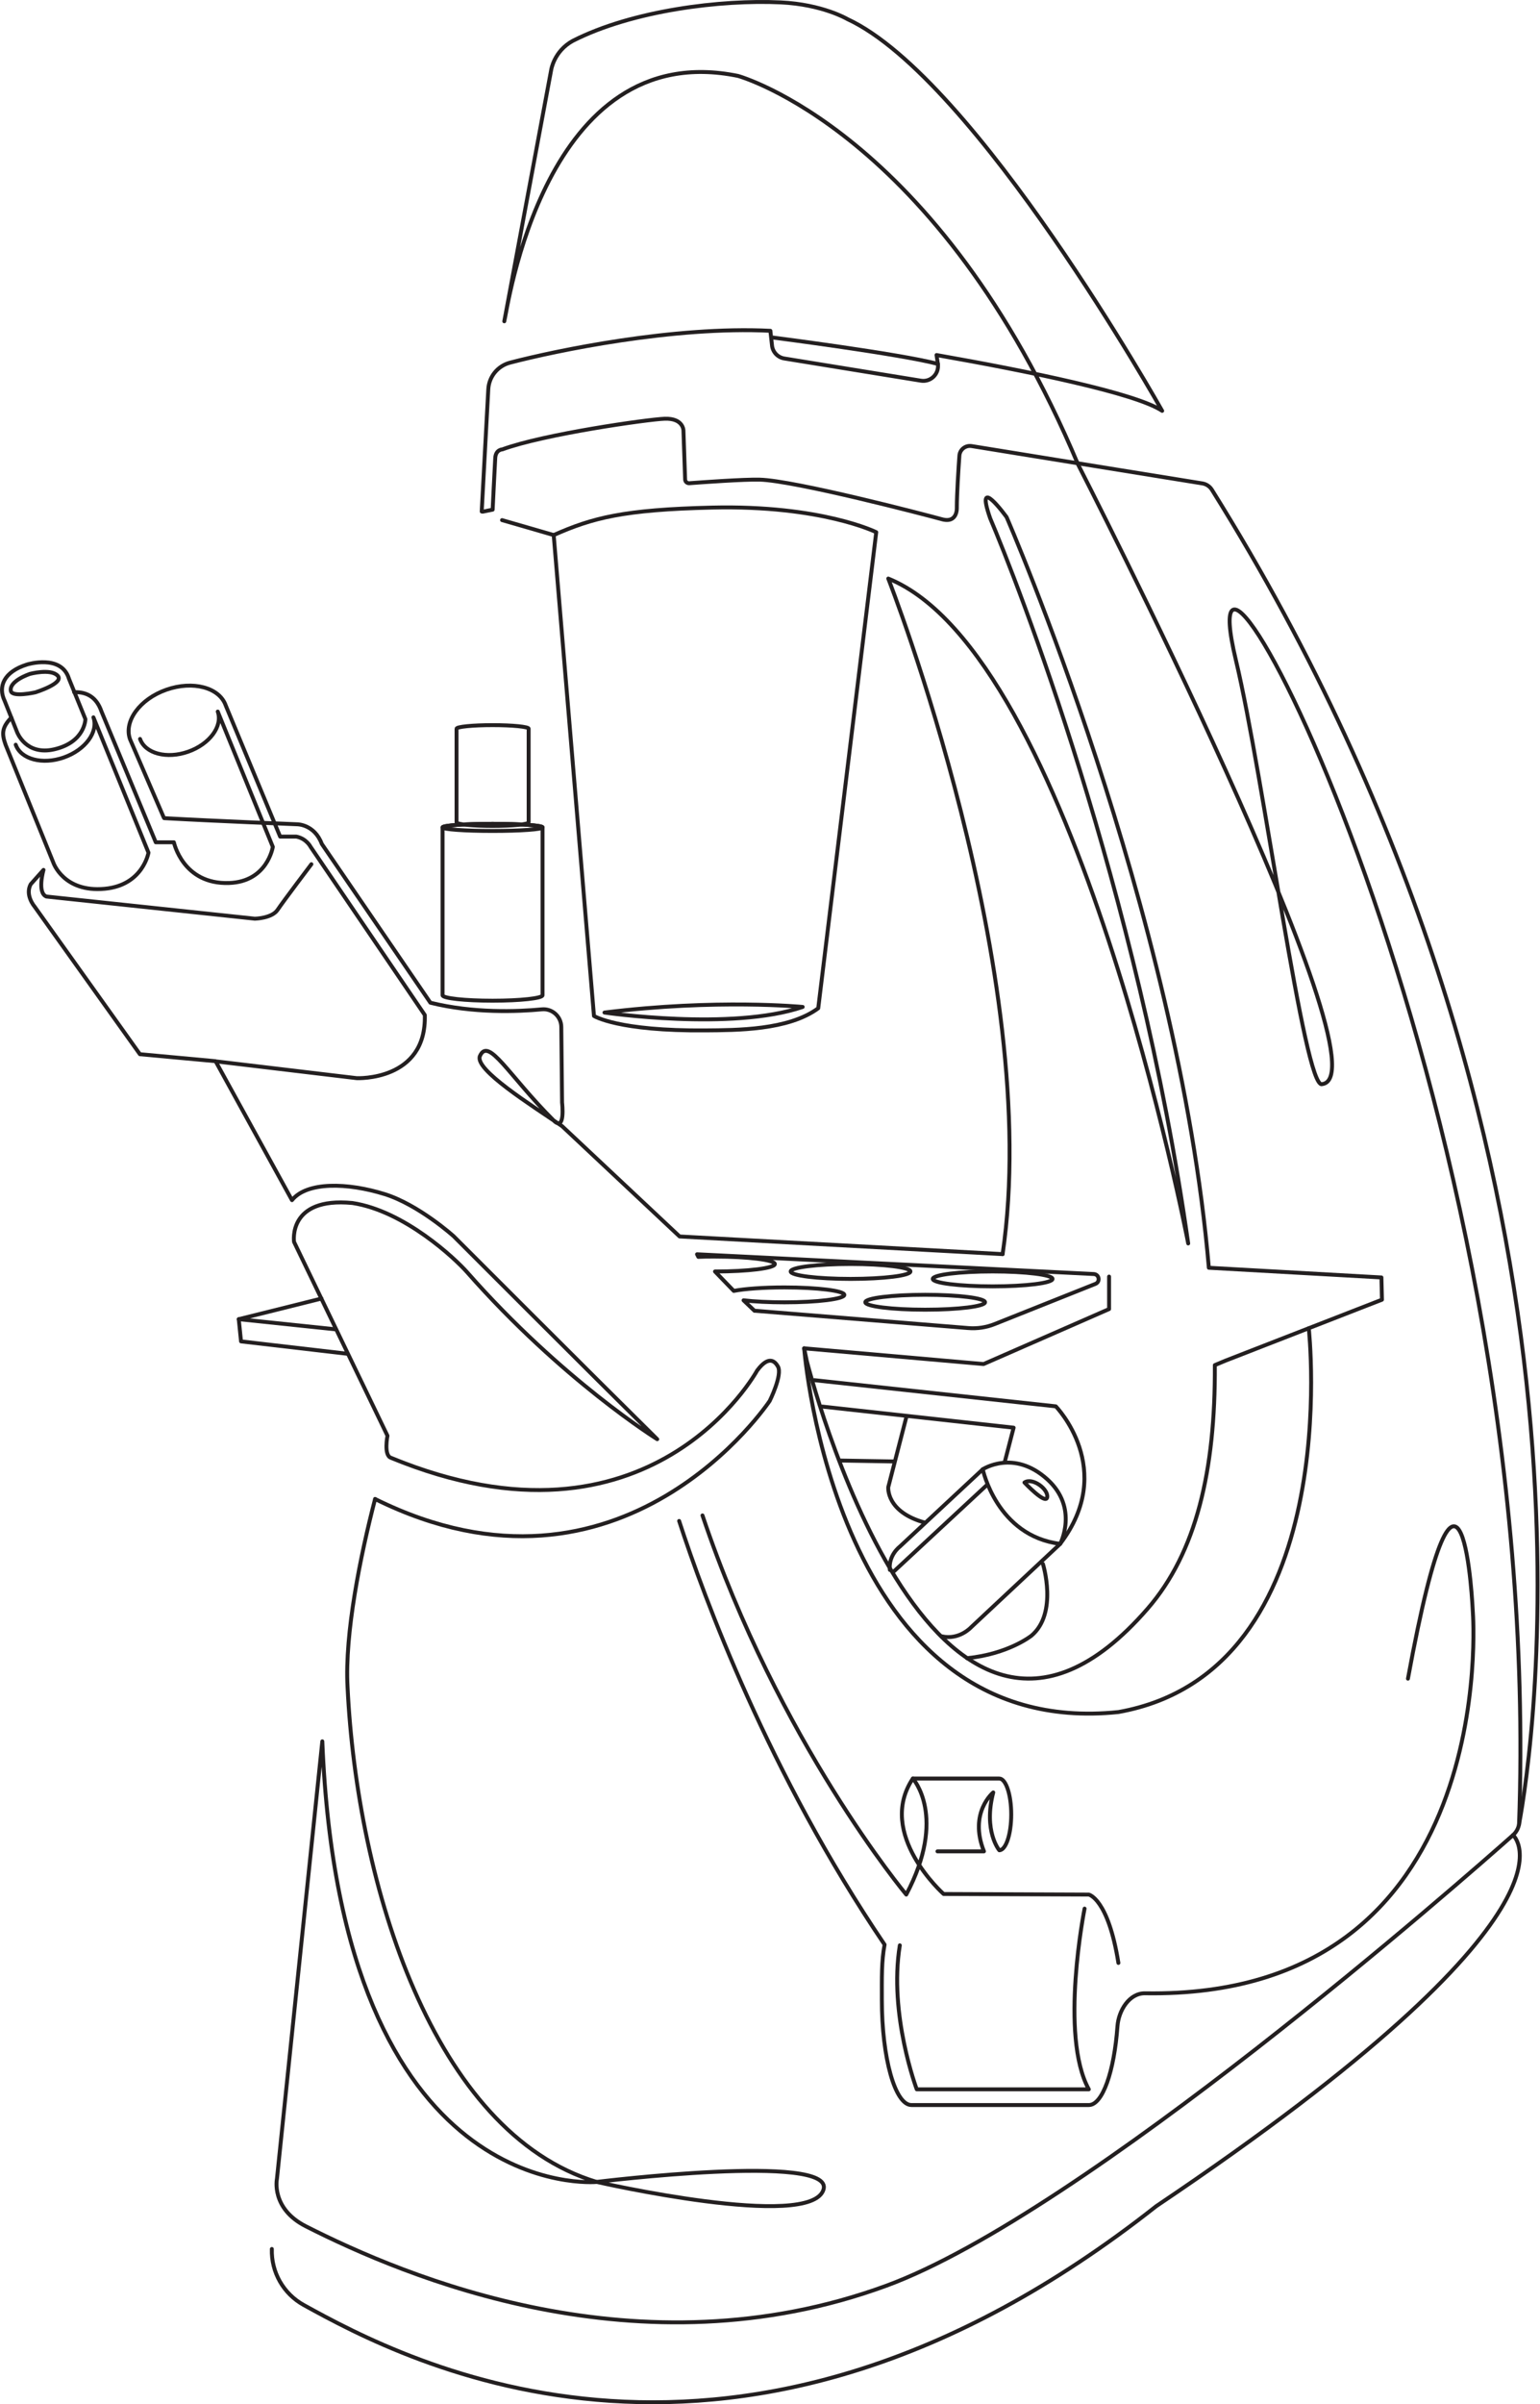 <svg width="393" height="613" viewBox="0 0 393 613" fill="none" xmlns="http://www.w3.org/2000/svg">
<g clip-path="url(#clip0_2916_7286)">
<path d="M122.929 130.41L124.609 99.26C124.779 96.02 127.029 93.28 130.169 92.46C141.769 89.43 171.899 83.11 196.599 84.34L196.999 87.94C197.119 89.69 198.429 91.12 200.149 91.4L235.009 97.06C237.529 97.47 239.709 95.31 239.339 92.79L238.999 90.52C262.339 94.63 289.789 100.23 296.579 104.75C296.579 104.75 249.039 20.04 216.239 4.86C216.239 4.86 209.909 1.11 199.229 0.61C184.019 -0.11 161.469 2.64 146.179 10.41C141.329 13.07 140.649 17.88 140.649 17.88L128.689 81.92C129.419 79.56 138.679 9.19 188.339 19.36C188.339 19.36 239.329 33.35 275.139 118.47C275.139 118.47 355.039 274.27 337.399 276.41C332.919 278.06 322.449 197.75 315.399 168.34C300.509 106.14 394.429 278.18 387.649 465.18" stroke="#231F20" stroke-linecap="round" stroke-linejoin="round"/>
<path d="M223.609 135.69C223.609 135.69 209.659 128.76 181.739 129.41C159.079 129.94 151.179 132.04 141.299 136.42L151.579 259.03C151.579 259.03 157.709 262.92 180.099 262.71C187.789 262.64 201.199 262.71 208.809 257.06L223.609 135.7V135.69Z" stroke="#231F20" stroke-linecap="round" stroke-linejoin="round"/>
<path d="M128.121 132.61L141.301 136.42" stroke="#231F20" stroke-linecap="round" stroke-linejoin="round"/>
<path d="M85.699 338.93L60.929 336.34L82.039 331.08" stroke="#231F20" stroke-linecap="round" stroke-linejoin="round"/>
<path d="M207.831 351.89L269.431 358.56C269.431 358.56 285.101 374.6 270.541 393.62" stroke="#231F20" stroke-linecap="round" stroke-linejoin="round"/>
<path d="M255.862 319.75C266.392 248.49 226.682 147.51 226.682 147.51C274.312 166.79 303.222 317.03 303.222 317.03C290.422 226.71 259.302 147.67 252.682 132.13C248.592 120.38 256.882 131.85 256.882 131.85C256.882 131.85 300.702 232.29 308.492 323.23L352.532 325.7L352.672 331.37L312.722 346.92L310.022 348.05C310.172 374.89 305.302 395.85 292.852 410.16C237.612 473.68 205.882 346.97 205.882 346.97L205.212 343.77L251.002 347.78L283.032 333.76V325.48" stroke="#231F20" stroke-linecap="round" stroke-linejoin="round"/>
<path d="M88.691 345.16L61.511 342L60.931 336.34" stroke="#231F20" stroke-linecap="round" stroke-linejoin="round"/>
<path d="M256.402 372.76L258.672 364L209.832 358.62" stroke="#231F20" stroke-linecap="round" stroke-linejoin="round"/>
<path d="M231.312 361.22L226.682 379.16C226.682 379.16 226.042 385.5 236.102 388.23" stroke="#231F20" stroke-linecap="round" stroke-linejoin="round"/>
<path d="M240.289 417.19C244.819 418.24 247.869 414.84 247.869 414.84L270.55 393.63C270.55 393.63 275.359 384.48 267.269 377.17C258.679 369.41 250.8 374.61 250.8 374.61L229.59 394.36C229.59 394.36 226.69 396.52 227.09 400.27" stroke="#231F20" stroke-linecap="round" stroke-linejoin="round"/>
<path d="M266.149 398.74C266.149 398.74 270.049 411.28 263.219 417.03C263.219 417.03 257.379 421.71 246.769 422.77" stroke="#231F20" stroke-linecap="round" stroke-linejoin="round"/>
<path d="M228.01 372.61L214.34 372.38" stroke="#231F20" stroke-linecap="round" stroke-linejoin="round"/>
<path d="M173.311 387.78C179.661 407.32 196.131 452.09 225.741 495.8C224.931 500.08 225.041 504.31 225.041 509.87C225.041 524.69 228.421 536.7 232.591 536.7H277.861C281.371 536.7 284.331 528.16 285.171 516.61C285.461 512.6 288.191 508.14 292.221 508.21C383.421 509.66 375.861 411.03 375.861 411.03C375.861 411.03 373.281 351.9 359.301 427.99" stroke="#231F20" stroke-linecap="round" stroke-linejoin="round"/>
<path d="M261.432 377.98C261.432 377.98 266.902 383.79 267.242 381.74C267.582 379.69 263.482 376.61 261.432 377.98Z" stroke="#231F20" stroke-linecap="round" stroke-linejoin="round"/>
<path d="M270.541 393.62C254.381 391.62 250.791 374.6 250.791 374.6" stroke="#231F20" stroke-linecap="round" stroke-linejoin="round"/>
<path d="M232.961 453.46H255.011C256.691 453.46 258.061 457.55 258.061 462.6C258.061 467.65 256.701 471.74 255.011 471.74C255.011 471.74 250.901 466.88 253.471 457C253.471 457 247.151 462.14 251.101 472.02H239.241" stroke="#231F20" stroke-linecap="round" stroke-linejoin="round"/>
<path d="M79.461 220.34C79.461 220.34 72.301 229.79 70.841 231.97C69.391 234.15 65.031 234.23 65.031 234.23L11.831 228.58C9.411 227.61 11.101 221.79 11.101 221.79L7.831 225.45C6.341 228.22 8.771 231.07 8.771 231.07L35.701 268.78L55.011 270.56L74.511 305.99C78.321 301.24 88.671 301.5 98.181 304.46C106.871 307.17 115.761 315.18 115.761 315.18C115.761 315.18 151.291 350.73 167.721 366.94C167.721 366.94 143.451 351.89 119.191 324.35C116.201 320.96 103.241 308.73 89.931 306.72C73.321 305.12 75.041 316.64 75.041 316.64L98.881 366.06C98.881 366.06 97.911 370.92 99.691 371.65C166.131 399.06 193.211 349.44 193.211 349.44C196.391 345.17 197.941 347.42 198.511 348.38C199.761 350.48 196.421 357.18 196.421 357.18C196.421 357.18 158.991 413.53 95.731 382.19" stroke="#231F20" stroke-linecap="round" stroke-linejoin="round"/>
<path d="M285.41 500.47C282.79 484.03 277.85 483.04 277.85 483.04L240.8 482.89C240.8 482.89 223.56 467.59 232.95 453.46C232.95 453.46 241.83 463.11 231.27 483.04C231.27 483.04 198.63 444 179.27 386.37" stroke="#231F20" stroke-linecap="round" stroke-linejoin="round"/>
<path d="M95.721 382.181C91.951 396.671 87.951 416.521 88.691 430.101C91.111 480.581 110.521 543.771 152.271 556.311C152.271 556.311 87.041 562.491 82.251 443.971L70.671 555.531C70.671 555.531 69.091 563.081 78.061 567.621C103.231 580.371 163.101 605.891 226.171 582.771C276.571 564.291 374.141 478.501 386.111 467.881C386.911 467.171 387.441 466.231 387.641 465.181C390.881 447.891 415.531 294.761 309.271 124.871C308.731 124.011 307.841 123.411 306.831 123.251C298.511 121.911 259.721 115.651 247.951 113.731C246.391 113.481 244.941 114.611 244.831 116.191C244.571 119.851 244.181 126.021 244.181 129.351C244.181 129.351 244.471 133.531 240.331 132.381C236.411 131.291 202.781 122.511 193.851 122.291C189.821 122.191 179.241 122.951 175.901 123.201C175.341 123.241 174.861 122.811 174.841 122.251L174.411 109.761C174.411 109.761 174.411 106.591 169.611 106.761C165.401 106.911 138.771 110.681 128.181 114.581C128.181 114.581 126.511 114.601 126.381 116.791C126.261 118.651 125.721 129.941 125.721 129.941L123.211 130.451" stroke="#231F20" stroke-linecap="round" stroke-linejoin="round"/>
<path d="M138.461 210.95C138.461 210.45 132.751 210.04 125.701 210.04C118.651 210.04 112.941 210.45 112.941 210.95V253.75C112.941 254.52 118.651 255.14 125.701 255.14C132.751 255.14 138.451 254.52 138.451 253.75V210.95H138.461Z" stroke="#231F20" stroke-linecap="round" stroke-linejoin="round"/>
<path d="M125.711 211.86C118.664 211.86 112.951 211.453 112.951 210.95C112.951 210.447 118.664 210.04 125.711 210.04C132.758 210.04 138.471 210.447 138.471 210.95C138.471 211.453 132.758 211.86 125.711 211.86Z" stroke="#231F20" stroke-linecap="round" stroke-linejoin="round"/>
<path d="M134.91 185.79C134.91 185.29 130.79 184.88 125.71 184.88C120.63 184.88 116.51 185.29 116.51 185.79V209.67C116.51 210.17 120.63 210.58 125.71 210.58C130.79 210.58 134.91 210.17 134.91 209.67V185.79Z" stroke="#231F20" stroke-linecap="round" stroke-linejoin="round"/>
<path d="M276.779 486.62C276.779 486.62 270.299 519.01 277.859 532.69H233.949C233.949 532.69 226.749 513.62 229.629 495.98" stroke="#231F20" stroke-linecap="round" stroke-linejoin="round"/>
<path d="M18.921 176.48C22.471 176.36 24.731 178.07 25.861 181.3L26.091 181.86L39.751 214.75H44.371C44.371 214.75 46.651 225.55 58.471 225.13C68.271 224.79 69.621 215.92 69.621 215.92L55.571 181.42C56.881 185.14 53.511 189.72 48.031 191.65C42.551 193.58 37.051 192.12 35.741 188.4" stroke="#231F20" stroke-linecap="round" stroke-linejoin="round"/>
<path d="M4.011 189.87C5.321 193.59 10.821 195.05 16.301 193.12C21.781 191.19 25.151 186.61 23.841 182.89L37.891 217.39C37.891 217.39 36.501 225.68 26.741 226.6C16.221 227.59 13.621 219.96 13.621 219.96L1.431 189.9C0.461 187.15 0.391 185.54 2.881 182.97" stroke="#231F20" stroke-linecap="round" stroke-linejoin="round"/>
<path d="M17.561 172.96L21.791 183.35C21.791 183.35 21.751 189.2 13.881 191.04C6.581 192.74 4.361 186.66 4.361 186.66L1.181 178.68C-0.559 175.06 0.961 171.26 6.941 169.41C6.941 169.41 15.591 166.73 17.571 172.96H17.561Z" stroke="#231F20" stroke-linecap="round" stroke-linejoin="round"/>
<path d="M204.84 256.73C204.84 256.73 182.88 254.6 154.26 258.16C154.26 258.16 186.71 262.91 204.84 256.73Z" stroke="#231F20" stroke-linecap="round" stroke-linejoin="round"/>
<path d="M152.281 556.3C152.281 556.3 206.911 568.78 210.151 558.26C213.061 548.81 152.281 556.3 152.281 556.3Z" stroke="#231F20" stroke-linecap="round" stroke-linejoin="round"/>
<path d="M197.382 86.08C197.382 86.08 229.712 90.24 239.352 92.79" stroke="#231F20" stroke-linecap="round" stroke-linejoin="round"/>
<path d="M251.74 378.72L228.22 400.55" stroke="#231F20" stroke-linecap="round" stroke-linejoin="round"/>
<path d="M7.579 171.83C7.579 171.83 12.929 170.38 14.719 172.28C16.509 174.18 9.029 176.52 9.029 176.52C9.029 176.52 3.139 177.85 2.779 176.19C2.219 173.62 7.579 171.84 7.579 171.84V171.83Z" stroke="#231F20" stroke-linecap="round" stroke-linejoin="round"/>
<path d="M253.322 327.97C244.883 327.97 238.042 327.119 238.042 326.07C238.042 325.021 244.883 324.17 253.322 324.17C261.76 324.17 268.602 325.021 268.602 326.07C268.602 327.119 261.76 327.97 253.322 327.97Z" stroke="#231F20" stroke-linecap="round" stroke-linejoin="round"/>
<path d="M236.101 333.92C227.662 333.92 220.821 333.069 220.821 332.02C220.821 330.971 227.662 330.12 236.101 330.12C244.54 330.12 251.381 330.971 251.381 332.02C251.381 333.069 244.54 333.92 236.101 333.92Z" stroke="#231F20" stroke-linecap="round" stroke-linejoin="round"/>
<path d="M217.06 326.07C208.621 326.07 201.78 325.219 201.78 324.17C201.78 323.12 208.621 322.27 217.06 322.27C225.499 322.27 232.34 323.12 232.34 324.17C232.34 325.219 225.499 326.07 217.06 326.07Z" stroke="#231F20" stroke-linecap="round" stroke-linejoin="round"/>
<path d="M192.552 334.18L247.092 338.6C249.382 338.79 251.692 338.44 253.822 337.59L279.542 327.34C280.842 326.82 280.522 324.9 279.122 324.83L177.882 319.79L178.212 320.45C179.942 320.37 180.492 320.38 182.462 320.38C190.902 320.38 197.742 321.23 197.742 322.28C197.742 323.33 190.902 324.18 182.462 324.18L187.252 329.13C189.962 328.6 194.742 328.24 200.192 328.24C208.632 328.24 215.472 329.09 215.472 330.14C215.472 331.19 208.632 332.04 200.192 332.04C196.152 332.04 192.482 331.85 189.752 331.53L192.542 334.2L192.552 334.18Z" stroke="#231F20" stroke-linecap="round" stroke-linejoin="round"/>
<path d="M255.859 319.75L173.429 315.25L143.439 287.12C135.559 281.76 120.959 272.63 122.479 269.23C124.689 264.31 129.669 274.06 141.289 285.68C144.349 288.74 143.439 281.13 143.439 281.13L143.239 261.84C143.219 259.17 140.929 257.09 138.279 257.34C132.039 257.93 120.769 258.37 109.829 255.65L82.119 215.16C80.249 210.16 75.879 210.16 75.879 210.16C75.879 210.16 55.509 209.36 41.899 208.6L41.789 208.43L33.169 188.45C31.559 183.86 35.709 178.22 42.459 175.85C49.199 173.48 55.979 175.27 57.599 179.85L57.829 180.41L71.489 213.3H75.629C78.219 213.82 79.249 215.89 79.249 215.89L108.409 258.79C108.879 275.7 91.039 274.89 91.039 274.89L55.459 270.65" stroke="#231F20" stroke-linecap="round" stroke-linejoin="round"/>
<path d="M205.221 343.76C205.221 343.76 212.941 444.02 285.421 436.5C343.691 426.1 333.991 338.64 333.991 338.64" stroke="#231F20" stroke-linecap="round" stroke-linejoin="round"/>
<path d="M386.122 467.88C386.122 467.88 408.092 486.53 295.072 562.48C187.892 646.98 103.382 601.98 77.522 587.69C72.332 584.83 69.192 579.32 69.372 573.4" stroke="#231F20" stroke-linecap="round" stroke-linejoin="round"/>
</g>
<defs>
<clipPath id="clip0_2916_7286">
<rect width="392.89" height="612.99" fill="white" transform="matrix(-1 0 0 1 392.891 0)"/>
</clipPath>
</defs>
</svg>
